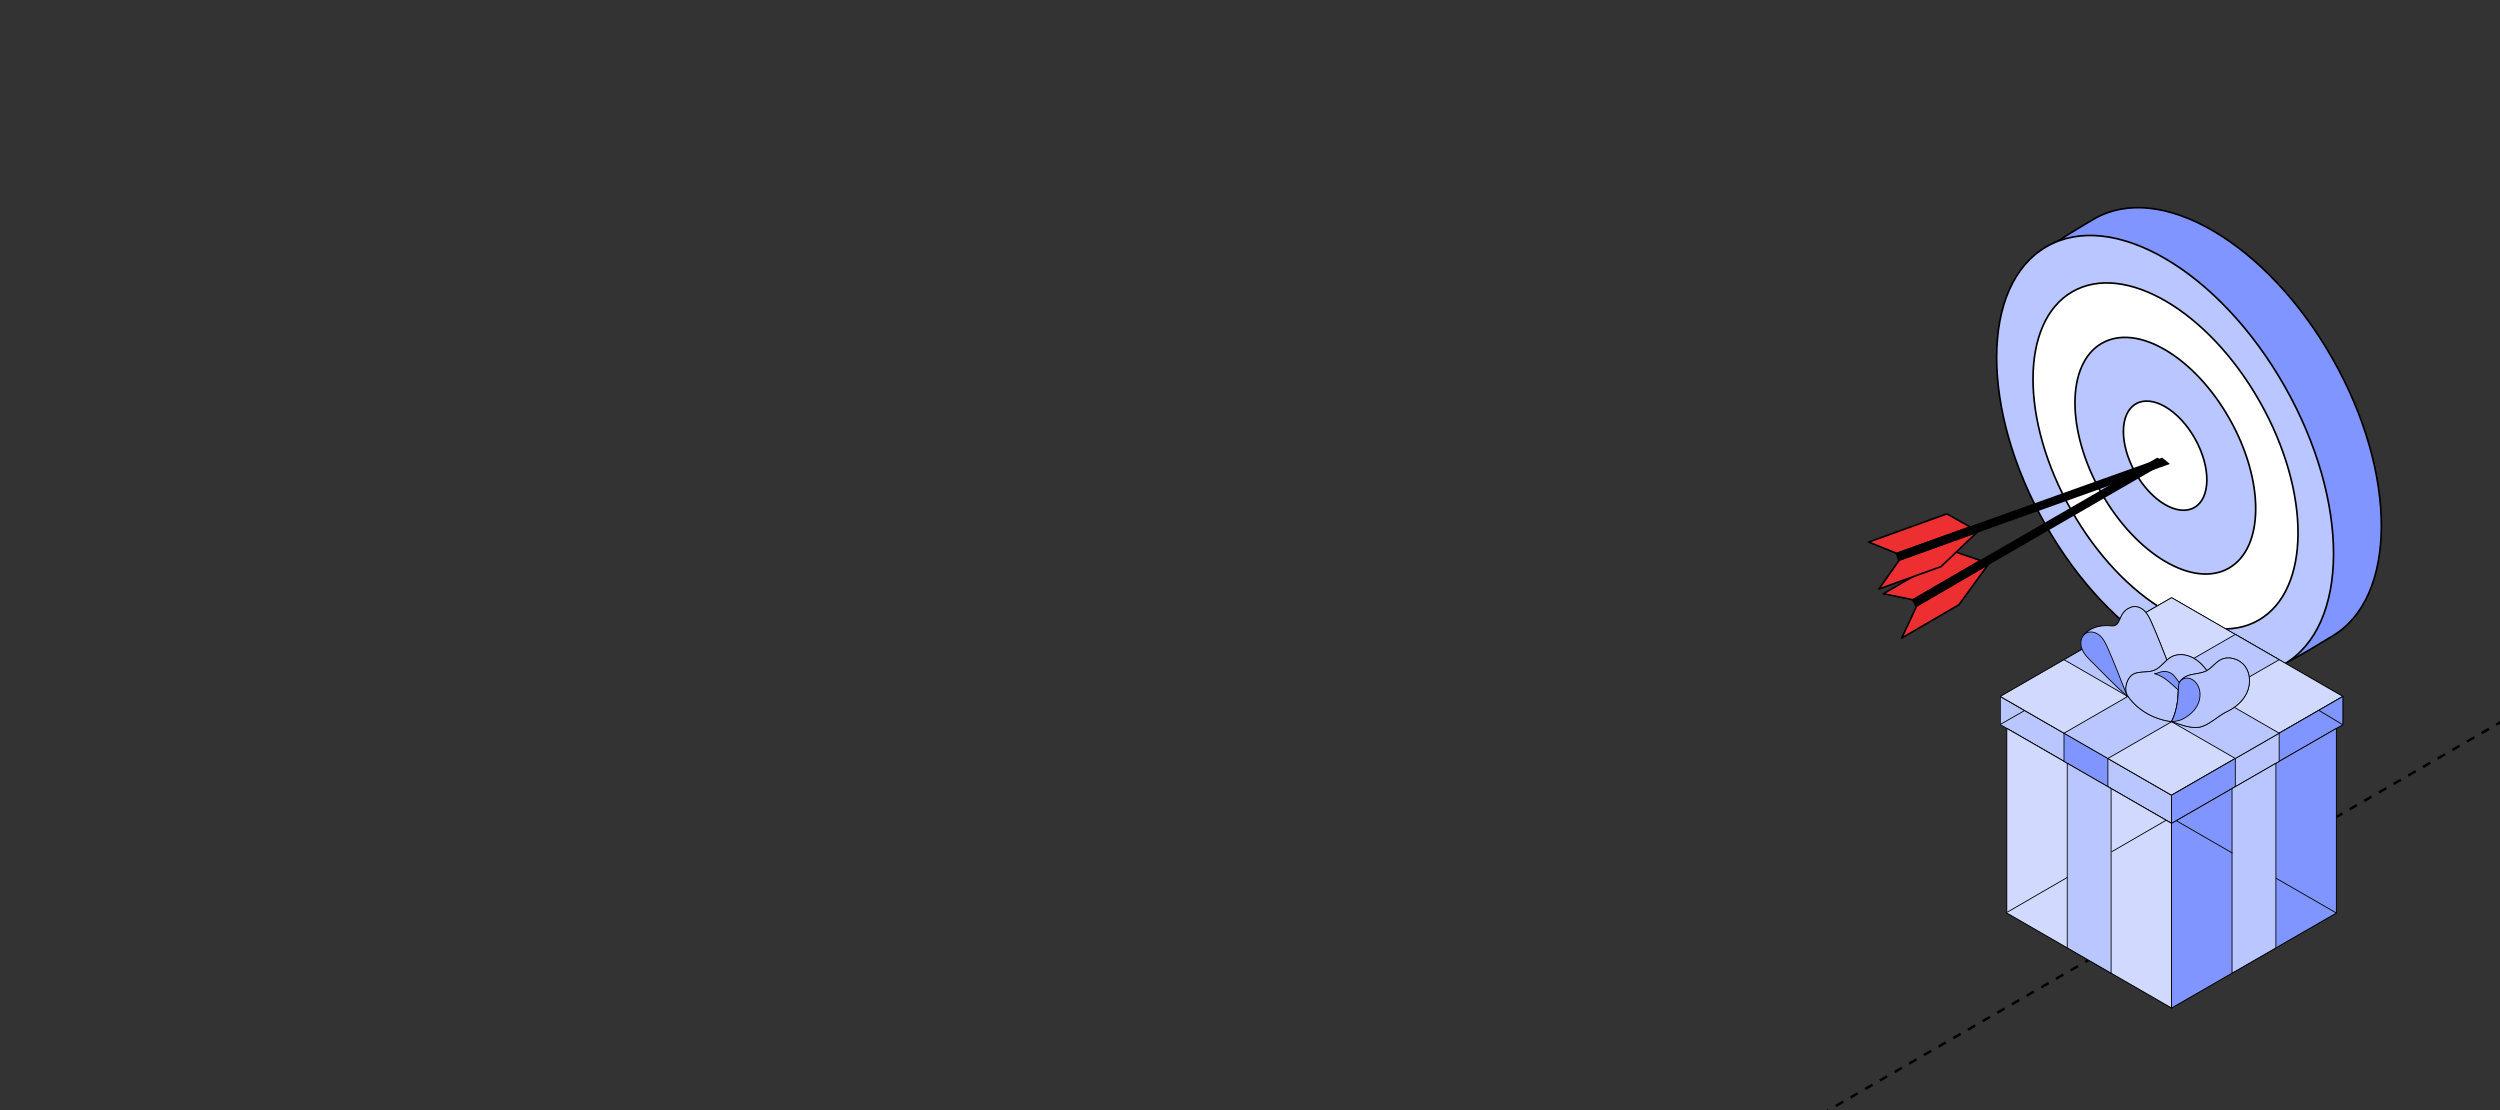 <?xml version="1.0" encoding="UTF-8"?> <svg xmlns="http://www.w3.org/2000/svg" width="590" height="262" viewBox="0 0 590 262" fill="none"><rect x="0" y="0" width="590" height="262" fill="#333333" stroke="none"/><g clip-path="url(#clip0_7105_16518)"><path d="M1256 -213.957L14.374 502.812" stroke="black" stroke-width="0.6" stroke-linejoin="round" stroke-dasharray="2 2"></path><path d="M550.475 84.627C535.015 57.4 509.844 42.633 494.252 51.644C492.398 52.715 483.551 57.922 482.135 59.531C471.643 71.457 480.392 93.267 494.014 117.256C507.157 140.403 521.356 159.2 536.684 157.381C539.386 157.061 547.9 151.589 550.236 150.239C565.828 141.229 565.934 111.853 550.475 84.627Z" fill="#8095FF" stroke="black" stroke-width="0.4" stroke-miterlimit="10" stroke-linejoin="round"></path><path d="M539.193 91.193C523.733 63.967 498.561 49.2 482.97 58.21C467.379 67.22 467.272 96.596 482.731 123.822C498.191 151.049 523.363 165.816 538.954 156.806C554.545 147.796 554.652 118.42 539.193 91.193Z" fill="#B9C6FF" stroke="black" stroke-width="0.4" stroke-miterlimit="10" stroke-linejoin="round"></path><path d="M533.286 94.755C521.136 73.357 501.337 61.761 489.063 68.854C476.79 75.947 476.69 99.043 488.84 120.442C500.99 141.84 520.789 153.436 533.063 146.343C545.337 139.25 545.437 116.153 533.286 94.755Z" fill="white" stroke="black" stroke-width="0.4" stroke-miterlimit="10" stroke-linejoin="round"></path><path opacity="0.994" d="M526.157 98.824C517.862 84.178 504.359 76.212 495.999 81.031C487.639 85.851 487.586 101.631 495.881 116.277C504.177 130.922 517.678 138.888 526.039 134.069C534.399 129.25 534.452 113.47 526.157 98.824Z" fill="#B9C6FF" stroke="black" stroke-width="0.4" stroke-miterlimit="10" stroke-linejoin="round"></path><path opacity="0.994" d="M518.002 103.504C514.194 96.748 507.959 93.076 504.077 95.303C500.195 97.531 500.136 104.813 503.945 111.57C507.753 118.327 513.988 121.998 517.87 119.771C521.751 117.544 521.811 110.261 518.002 103.504Z" fill="white" stroke="black" stroke-width="0.4" stroke-miterlimit="10" stroke-linejoin="round"></path><path d="M469.298 133.121L462.313 142.72L448.802 150.59L452.337 143.001L469.298 133.121Z" fill="#EE2F32" stroke="black" stroke-width="0.4" stroke-miterlimit="10" stroke-linecap="round" stroke-linejoin="round"></path><path d="M467.418 132.286L451.49 141.563L444.47 140.121L461.432 130.242L467.418 132.286Z" fill="#EE2F32" stroke="black" stroke-width="0.4" stroke-miterlimit="10" stroke-linecap="round" stroke-linejoin="round"></path><path d="M509.11 108.016C509.572 108.266 510.158 108.594 510.231 108.633C510.675 108.865 510.779 108.951 511.148 109.147L452.133 143.265L451.134 141.517L509.11 108.016Z" fill="black"></path><path d="M466.668 125.527L458.094 133.711L443.405 139.015L448.229 132.187L466.668 125.527Z" fill="#EE2F32" stroke="black" stroke-width="0.4" stroke-miterlimit="10" stroke-linecap="round" stroke-linejoin="round"></path><path d="M464.968 124.361L447.651 130.614L441 127.928L459.44 121.27L464.968 124.361Z" fill="#EE2F32" stroke="black" stroke-width="0.4" stroke-miterlimit="10" stroke-linecap="round" stroke-linejoin="round"></path><path d="M510.291 108.012C510.701 108.341 511.22 108.77 511.285 108.821C511.68 109.13 511.767 109.233 512.096 109.492L447.982 132.407L447.309 130.507L510.291 108.012Z" fill="black"></path><g clip-path="url(#clip1_7105_16518)"><path d="M512.49 194.326L472.065 171.017V164.359L512.49 187.668V194.326Z" fill="#B9C6FF" stroke="black" stroke-width="0.2" stroke-miterlimit="10" stroke-linecap="round" stroke-linejoin="round"></path><path d="M512.49 187.669L472.065 164.36L512.49 141.051L552.915 164.36L512.49 187.669Z" fill="#4FC3F7" stroke="black" stroke-width="0.2" stroke-miterlimit="10" stroke-linecap="round" stroke-linejoin="round"></path><path d="M512.49 187.669L472.065 164.36L512.49 141.051L552.915 164.36L512.49 187.669Z" fill="#D1D9FF" stroke="black" stroke-width="0.2" stroke-miterlimit="10" stroke-linecap="round" stroke-linejoin="round"></path><path d="M512.49 187.668V194.326L552.915 171.017V164.359L512.49 187.668Z" fill="#039BE5" stroke="black" stroke-width="0.2" stroke-miterlimit="10" stroke-linecap="round" stroke-linejoin="round"></path><path d="M512.491 237.892L473.608 215.47V171.906L512.491 194.328V237.892Z" fill="#4FC3F7" stroke="black" stroke-width="0.2" stroke-miterlimit="10" stroke-linecap="round" stroke-linejoin="round"></path><path d="M512.491 237.892L473.608 215.47V171.906L512.491 194.328V237.892Z" fill="#D1D9FF" stroke="black" stroke-width="0.2" stroke-miterlimit="10" stroke-linecap="round" stroke-linejoin="round"></path><path d="M512.49 194.328V237.892L551.379 215.47V171.906L512.49 194.328Z" fill="#0288D1" stroke="black" stroke-width="0.2" stroke-miterlimit="10" stroke-linecap="round" stroke-linejoin="round"></path><path d="M552.915 164.359L512.49 187.668V194.326L552.915 171.017V164.359Z" fill="#8095FF" stroke="black" stroke-width="0.2" stroke-miterlimit="10" stroke-linecap="round" stroke-linejoin="round"></path><path d="M551.379 215.47V171.906L512.49 194.328V237.892L551.379 215.47Z" fill="#8095FF" stroke="black" stroke-width="0.2" stroke-miterlimit="10" stroke-linecap="round" stroke-linejoin="round"></path><path d="M487.106 179.689L497.457 185.659V178.994L487.106 173.031V179.689Z" fill="#8095FF" stroke="black" stroke-width="0.2" stroke-miterlimit="10" stroke-linecap="round" stroke-linejoin="round"></path><path d="M487.87 223.694L498.221 229.664V186.1L487.87 180.137V223.694Z" fill="#B9C6FF" stroke="black" stroke-width="0.2" stroke-miterlimit="10" stroke-linecap="round" stroke-linejoin="round"></path><path d="M537.882 179.689L527.531 185.659V178.994L537.882 173.031V179.689Z" fill="#B9C6FF" stroke="black" stroke-width="0.2" stroke-miterlimit="10" stroke-linecap="round" stroke-linejoin="round"></path><path d="M537.11 223.694L526.76 229.664V186.1L537.11 180.137V223.694Z" fill="#B9C6FF" stroke="black" stroke-width="0.2" stroke-miterlimit="10" stroke-linecap="round" stroke-linejoin="round"></path><path d="M537.882 155.689L527.531 149.719L487.106 173.035L496.335 178.351L497.457 178.998L537.882 155.689Z" fill="#B9C6FF" stroke="black" stroke-width="0.2" stroke-miterlimit="10" stroke-linecap="round" stroke-linejoin="round"></path><path d="M487.106 155.689L497.457 149.719L537.882 173.035L528.654 178.351L527.531 178.998L487.106 155.689Z" fill="#B9C6FF" stroke="black" stroke-width="0.2" stroke-miterlimit="10" stroke-linecap="round" stroke-linejoin="round"></path><path d="M507.807 147.013C507.332 145.94 506.829 144.84 505.962 144.049C505.094 143.258 503.758 142.859 502.718 143.403C499.688 144.627 500.803 147.969 498.262 147.708C493.517 147.22 491.686 149.985 491.686 149.985L502.043 164.359L512.401 158.376C510.438 153.389 509.384 150.583 507.807 147.013Z" fill="#FFD54F" stroke="black" stroke-width="0.2" stroke-miterlimit="10" stroke-linecap="round" stroke-linejoin="round"></path><path d="M507.807 147.013C507.332 145.94 506.829 144.84 505.962 144.049C505.094 143.258 503.758 142.859 502.718 143.403C499.688 144.627 500.803 147.969 498.262 147.708C493.517 147.22 491.686 149.985 491.686 149.985L502.043 164.359L512.401 158.376C510.438 153.389 509.384 150.583 507.807 147.013Z" fill="#B9C6FF" stroke="black" stroke-width="0.2" stroke-miterlimit="10" stroke-linecap="round" stroke-linejoin="round"></path><path d="M493.635 156.169C492.678 155.219 491.686 154.222 491.259 152.943C490.832 151.664 491.169 150.02 492.367 149.394C493.408 148.844 494.743 149.249 495.611 150.04C496.479 150.831 496.981 151.932 497.457 153.005C499.034 156.574 500.087 159.381 502.05 164.367C499.048 161.719 496.369 158.872 493.642 156.175L493.635 156.169Z" fill="#8095FF" stroke="black" stroke-width="0.2" stroke-miterlimit="10" stroke-linecap="round" stroke-linejoin="round"></path><path d="M522.372 160.584C521.264 158.803 520.086 156.987 518.378 155.763C516.67 154.538 514.295 154.016 512.449 155.027C510.927 155.859 509.99 157.572 508.379 158.211C506.637 158.899 504.371 158.204 502.98 159.456C501.788 160.536 501.244 162.916 502.153 164.243C504.474 167.627 508.406 169.8 512.483 170.296C516.601 170.791 520.238 167.235 523.523 164.704C523.819 163.328 523.109 161.774 522.366 160.584H522.372Z" fill="#FFD54F" stroke="black" stroke-width="0.2" stroke-miterlimit="10" stroke-linecap="round" stroke-linejoin="round"></path><path d="M522.372 160.584C521.264 158.803 520.086 156.987 518.378 155.763C516.67 154.538 514.295 154.016 512.449 155.027C510.927 155.859 509.99 157.572 508.379 158.211C506.637 158.899 504.371 158.204 502.98 159.456C501.788 160.536 501.244 162.916 502.153 164.243C504.474 167.627 508.406 169.8 512.483 170.296C516.601 170.791 520.238 167.235 523.523 164.704C523.819 163.328 523.109 161.774 522.366 160.584H522.372Z" fill="#B9C6FF" stroke="black" stroke-width="0.2" stroke-miterlimit="10" stroke-linecap="round" stroke-linejoin="round"></path><path d="M514.129 161.92C514.177 160.558 515.555 159.629 516.877 159.285C518.192 158.941 519.624 158.928 520.823 158.267C522.001 157.614 522.792 156.417 523.97 155.764C525.898 154.691 528.543 155.482 529.837 157.263C531.132 159.045 531.167 161.562 530.223 163.556C529.28 165.551 527.475 167.044 525.472 167.972C523.467 168.901 521.092 171.377 518.895 171.631C516.698 171.886 514.77 171.026 512.49 170.303C513.847 167.573 514.026 164.973 514.129 161.926V161.92Z" fill="#FFD54F" stroke="black" stroke-width="0.2" stroke-miterlimit="10" stroke-linecap="round" stroke-linejoin="round"></path><path d="M514.129 161.92C514.177 160.558 515.555 159.629 516.877 159.285C518.192 158.941 519.624 158.928 520.823 158.267C522.001 157.614 522.792 156.417 523.97 155.764C525.898 154.691 528.543 155.482 529.837 157.263C531.132 159.045 531.167 161.562 530.223 163.556C529.28 165.551 527.475 167.044 525.472 167.972C523.467 168.901 521.092 171.377 518.895 171.631C516.698 171.886 514.77 171.026 512.49 170.303C513.847 167.573 514.026 164.973 514.129 161.926V161.92Z" fill="#B9C6FF" stroke="black" stroke-width="0.2" stroke-miterlimit="10" stroke-linecap="round" stroke-linejoin="round"></path><path d="M508.434 158.988C509.639 159.277 510.761 159.978 511.732 160.776C513.082 161.883 514.287 163.19 515.802 164.057C515.561 162.771 514.287 160.962 513.158 159.565C512.297 158.499 510.844 158.197 509.577 158.706C509.577 158.706 509.563 158.706 509.556 158.713C509.205 158.85 508.826 158.933 508.441 158.988H508.434Z" fill="#8095FF" stroke="black" stroke-width="0.2" stroke-miterlimit="10" stroke-linecap="round" stroke-linejoin="round"></path><path d="M518.495 161.445C517.979 160.668 517.139 160.063 516.209 160.022C515.617 159.994 515.004 160.249 514.604 160.675C514.329 161.039 514.15 161.452 514.129 161.927C514.026 164.974 513.847 167.573 512.49 170.304C512.71 170.373 514.349 170.084 514.921 169.802C516.464 169.039 517.862 167.897 518.633 166.356C519.404 164.815 519.452 162.876 518.495 161.445Z" fill="#8095FF" stroke="black" stroke-width="0.2" stroke-miterlimit="10" stroke-linecap="round" stroke-linejoin="round"></path><path d="M526.774 201.282L513.664 193.723" stroke="black" stroke-width="0.2" stroke-miterlimit="10" stroke-linecap="round" stroke-linejoin="round"></path><path d="M551.371 215.467L537.168 207.277" stroke="black" stroke-width="0.2" stroke-miterlimit="10" stroke-linecap="round" stroke-linejoin="round"></path><path d="M498.395 200.988L511.166 193.598" stroke="black" stroke-width="0.2" stroke-miterlimit="10" stroke-linecap="round" stroke-linejoin="round"></path><path d="M473.749 215.251L487.804 207.117" stroke="black" stroke-width="0.2" stroke-miterlimit="10" stroke-linecap="round" stroke-linejoin="round"></path><path d="M552.783 170.974L547.271 167.656" stroke="black" stroke-width="0.2" stroke-miterlimit="10" stroke-linecap="round" stroke-linejoin="round"></path><path d="M472.081 170.956L477.777 167.703" stroke="black" stroke-width="0.2" stroke-miterlimit="10" stroke-linecap="round" stroke-linejoin="round"></path></g></g><defs><clipPath id="clip0_7105_16518"><rect width="590" height="262" rx="16" fill="white"></rect></clipPath><clipPath id="clip1_7105_16518"><rect width="81" height="97" fill="white" transform="translate(472 141)"></rect></clipPath></defs></svg> 
